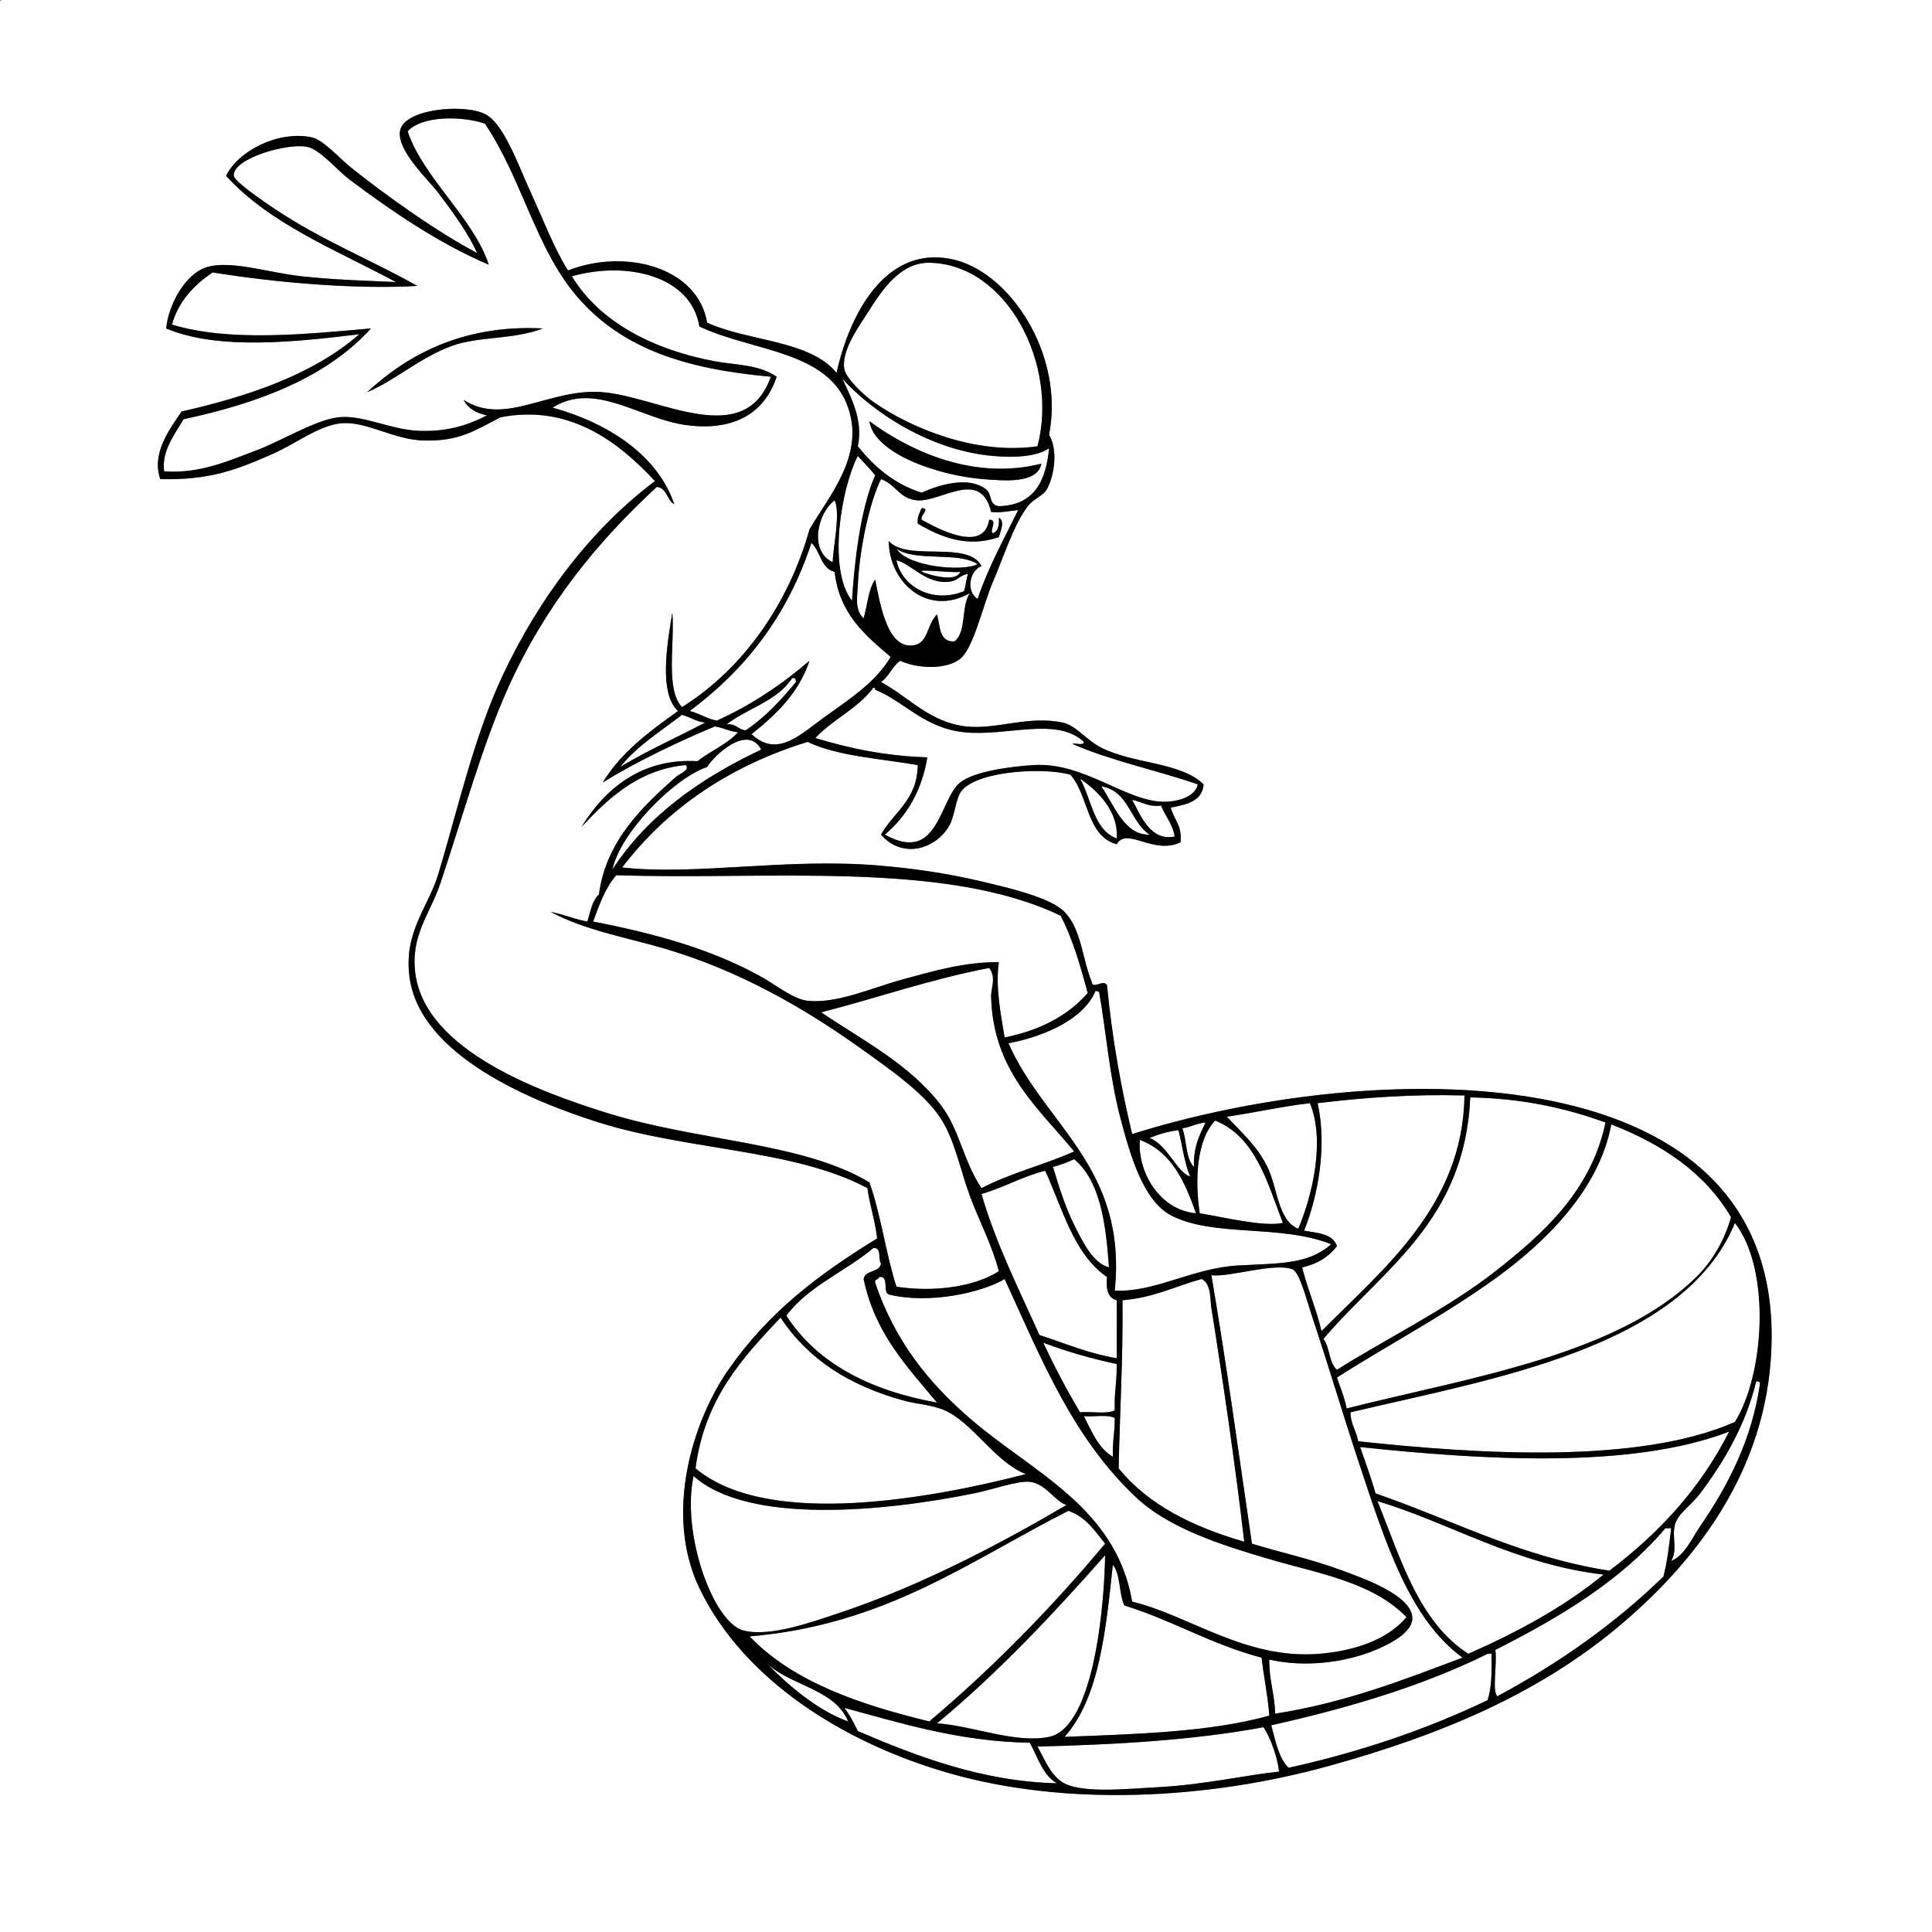 <?xml version="1.0" encoding="utf-8"?>
<!-- Generator: Adobe Illustrator 15.0.0, SVG Export Plug-In . SVG Version: 6.00 Build 0)  -->
<!DOCTYPE svg PUBLIC "-//W3C//DTD SVG 1.1//EN" "http://www.w3.org/Graphics/SVG/1.1/DTD/svg11.dtd">
<svg version="1.1" id="Layer_1" 
	 xmlns="http://www.w3.org/2000/svg" xmlns:xlink="http://www.w3.org/1999/xlink" x="0px" y="0px" width="1000px" height="1000px"
	 viewBox="0 0 1000 1000" enable-background="new 0 0 1000 1000" xml:space="preserve">
<rect x="0" y="0" width="1000" height="1000" fill="#808080" stroke="none"/>
<g>
	<path fill-rule="evenodd" clip-rule="evenodd" fill="#FFFFFF" d="M251,64c19.672,29.277,26.53,65.957,49,91
		c22.73,25.333,54.028,35.945,99,40c-13.67,38.324-57.831,10.416-87,8c-27.736-2.297-50.39,17.913-72,4
		c2.224,4.442,6.498,6.835,12,8c-11.499,6.012-22.193,8.438-35,8c-14.853-0.508-29.147-8.498-42-7c-11.672,1.36-29.525,12.29-42,17
		c-15.191,5.735-29.48,12.198-48,11c-1.627-10.249,5.611-19.511,10-27c39.52-8.48,74.192-21.808,97-47
		c-33.527,2.941-73.14,7.123-103-2c3.521-12.479,11.572-20.428,21-27c33.387,5.364,73.999,8.848,106,7
		c-23.934-13.516-49.234-23.416-74-40c-4.523-3.029-20.766-14.039-21-17c-0.714-9.015,27.896-17.126,38-15
		c6.783,1.427,15.317,11.976,22,17c21.375,16.069,46.564,33.27,72,44c-8.039-24.297-33.865-44.799-42-69
		C218.453,59.623,239.525,60.067,251,64z M190,203c14.887-6.246,27.084-17.847,44-24c13.854-5.039,31.306-3.009,47-9
		C238.103,167.771,209.376,185.042,190,203z"/>
	<path fill-rule="evenodd" clip-rule="evenodd" fill="#FFFFFF" d="M537,231c-31.484,4.517-64.878-8.934-85-23
		c-4.506-3.15-14.191-12.169-15-17c-1.607-9.597,7.651-22.112,12-29c7.36-11.657,16.892-26.219,32-26
		C521.479,136.587,548.017,189.146,537,231z"/>
	<path fill-rule="evenodd" clip-rule="evenodd" fill="#FFFFFF" d="M353,366c-8.669-9.331-3.69-32.31-5-49
		c-2.276,14.174-7.479,41.899,3,51c-14.794,10.539-29.419,21.247-39,37c15.367-9.635,37.981-20.685,58-29
		c4.381,0.619,7.405,2.595,12,3c-5.669,6.331-14.32,9.68-21,15c-29.341-1.772-48.291,14.871-60,34c11.983-12.686,28.29-29.709,54-32
		c2.194,2.842-3.334,4.519-5,6c-16.53,14.697-36.28,32.713-40,61c-3.575,3.091-4.35,8.983-6,14c-6.767-1.233-12.246-3.754-19-5
		c18.441,9.753,39.145,13.16,59,19c37.581,11.053,71.198,29.928,102,52c14.182,10.162,32.469,22.788,41,36
		c7.258,11.24,10.039,26.635,15,40c4.873,13.127,11.342,25.026,15,39c-12.32,7.846-32.913,11.057-53,8
		c-5.517-17.15-8.021-37.312-14-54c-34.674-20.846-88.423-21.115-136-36c-33.977-10.63-93.651-32.018-99-72
		c-2.658-19.867,7.441-30.442,13-47c11.432-34.052,21.562-71.111,35-101c19.141-42.571,46.194-75.622,77-104
		c5.333,0.667,5.116,6.884,9,9c-8.474-25.194-33.962-42.037-63-50c21.922-13.906,44.926,5.687,69,9c22.324,3.073,40.084-4.136,47-25
		c-9.315-6.439-21.432-6.036-32-8c-31.174-5.795-59.416-19.921-74-44c28.885-8.149,61.849,0.029,66,26
		c27.778,13.093,66.811,12.332,77,42c8.561,24.927-9.794,45.492-20,63C408.336,312.062,385.012,345.968,353,366z"/>
	<path fill-rule="evenodd" clip-rule="evenodd" fill="#FFFFFF" d="M436,196c15.703,17.411,45.438,37.16,78,40
		c10.203,0.89,22.434,0.621,29-4c-1.592,17.075-7.783,29.55-26,30c-5.632-0.886-2.922-6-7-9c-9.039-6.648-24.109-2-33,2
		c-14.443-4.557-24.487-13.513-33-24C446.949,217.498,440.347,205.481,436,196z M509,248c10.606,0.805,27.994,2.539,30-8
		c-35.236,8.912-68.328-6.726-89-22C452.469,235.088,486.492,246.292,509,248z"/>
	<path fill-rule="evenodd" clip-rule="evenodd" d="M450,218c20.672,15.274,53.764,30.912,89,22c-2.006,10.539-19.394,8.805-30,8
		C486.492,246.292,452.469,235.088,450,218z"/>
	<path fill-rule="evenodd" clip-rule="evenodd" fill="#FFFFFF" d="M444,236c2.996,3.337,6.196,6.471,9,10
		c-7.852,17.622-10.922,46.784-12,65C428.216,294.557,435.423,252.669,444,236z"/>
	<path fill-rule="evenodd" clip-rule="evenodd" fill="#FFFFFF" d="M456,248c7.874,2.748,9.634,10.471,19,11
		c12.403,0.701,32.713-16.596,38,6c5.521,0.521,9.427-0.573,14-1c-7.328,15.006-15.363,29.304-21,46c-6.214-4.003-4.107-14.686,2-17
		c-6.794-13.539-38.589-2.077-48-13c0.235,21.796,20.266,39.34,42,27c-4.584,6.416-1.615,20.385-8,25c-8.077,0.411-7.301-8.033-9-14
		c-5.321,5.329-4.485,14.765-12,16c-13.603,2.236-17.365-20.784-20-34c-3.656,5.011-3.972,13.362-6,20
		c-4.691-4.208-3.279-10.998-3-17C444.875,284.139,449.934,260.296,456,248z M475,271c11.68,6.859,25.525,12.752,42,7
		c0.87-3.125,3.32-8.296,0-10c0.271,3.937-0.385,6.948-3,8c-2.392-0.713,2.917-7.068-2-7c-2.818,17.86-27.339,4.2-35,0
		c-0.768-2.454,4.788-5.767,0-6C476.11,265.444,474.669,267.336,475,271z"/>
	<path fill-rule="evenodd" clip-rule="evenodd" fill="#FFFFFF" d="M432,259c3.229,6.465-0.97,25.296-1,32
		C418.369,285.026,423.463,265.125,432,259z"/>
	<path fill-rule="evenodd" clip-rule="evenodd" d="M477,263c4.788,0.233-0.768,3.546,0,6c7.661,4.2,32.182,17.86,35,0
		c4.917-0.068-0.392,6.287,2,7c2.615-1.052,3.271-4.063,3-8c3.32,1.704,0.87,6.875,0,10c-16.475,5.752-30.32-0.141-42-7
		C474.669,267.336,476.11,265.444,477,263z"/>
	<path fill-rule="evenodd" clip-rule="evenodd" fill="#FFFFFF" d="M420,281c4.725,4.275,4.773,13.227,12,15
		c2.473,21.86,15.856,32.81,29,44c-7.384,12.585-19.786,20.87-34,31c-12.64,9.008-24.587,21.589-38,9
		c12.591-10.076,24.321-21.012,30-38c-14.167,12.167-29.857,22.809-48,31c-5.306-1.027-8.922-3.745-14-5
		C385.703,346.703,407.683,318.682,420,281z"/>
	<path fill-rule="evenodd" clip-rule="evenodd" fill="#FFFFFF" d="M464,284c9.694,6.972,32.006,1.327,42,8
		C498.702,295.991,469.918,293.585,464,284z"/>
	<path fill-rule="evenodd" clip-rule="evenodd" fill="#FFFFFF" d="M464,290c7.278,1.462,15.625,12.973,28,11
		c3.991-0.636,4.383-3.076,9-4c-0.839,2.828-1.161,6.172-2,9C482.538,312.653,466.681,303.57,464,290z"/>
	<path fill-rule="evenodd" clip-rule="evenodd" fill="#FFFFFF" d="M497,296c-1.683,4.647-11.313,2.76-17,1
		C468.764,293.522,491.789,296.715,497,296z"/>
	<path fill-rule="evenodd" clip-rule="evenodd" fill="#FFFFFF" d="M410,351c1.701-0.368,1.887,0.78,2,2
		c-7.699,9.301-15.817,18.183-26,25c-4.078-0.255-4.939-3.728-10-3C386.876,366.543,402.477,362.811,410,351z"/>
	<path fill-rule="evenodd" clip-rule="evenodd" fill="#FFFFFF" d="M561,384c-0.125,2.208-4.242,0.425-6,1
		c19.884,8.783,43.704,13.629,65,21c-1.792,7.456-12.354,8.954-17,9c-20.062,0.198-41.655-20.66-68-19
		c-11.561,0.729-30.63,3.126-38,9c-10.891,8.68-11.095,42.56-39,27c11.186-9.481,19.023-22.31,22-40
		c-21.968-0.699-40.605-4.728-58-10c9.004-9.663,22.071-15.262,30-26c0.851-0.184,0.943,0.39,1,1c15.559,6.415,25.329,19.803,46,22
		C521.006,381.339,546.956,370.772,561,384z"/>
	<path fill-rule="evenodd" clip-rule="evenodd" fill="#FFFFFF" d="M365,374c-14.62,7.713-30.125,14.541-44,23
		c8.733-10.934,20.895-18.438,32-27C357.206,371.127,360.193,373.474,365,374z"/>
	<path fill-rule="evenodd" clip-rule="evenodd" fill="#FFFFFF" d="M394,388c-31.456,14.877-58.7,33.967-77,62
		c4.137-19.169,31.987-47.326,49-53C369.082,391.623,386.79,374.355,394,388z"/>
	<path fill-rule="evenodd" clip-rule="evenodd" fill="#FFFFFF" d="M559,403c9.521,6.524,20.098,17.175,19,31
		C565.907,429.426,565.081,413.586,559,403z"/>
	<path fill-rule="evenodd" clip-rule="evenodd" fill="#FFFFFF" d="M570,407c14.356,2.311,14.946,18.387,25,25
		C581.865,432.464,576.598,416.406,570,407z"/>
	<path fill-rule="evenodd" clip-rule="evenodd" fill="#FFFFFF" d="M586,414c5.058,0.942,8.185,3.815,15,3
		c2.129,5.538,5.976,9.358,7,16C595.604,435.489,590.617,422.558,586,414z"/>
	<path fill-rule="evenodd" clip-rule="evenodd" fill="#FFFFFF" d="M549,474c6.191,11.808,10.183,25.817,14,40
		c-10.272,11.728-24.692,19.308-43,23c-1.99-11.834-4.836-26.479-3-39c-17.71-0.135-33.857,4.599-50,9
		c-15.55,4.24-33.771,12.62-49,11c-7.517-0.8-16.376-8.296-25-13c-25.317-13.81-53.621-21.711-86-28c3.195-8.805,6.385-17.615,12-24
		C396.107,455.68,489.298,445.09,549,474z"/>
	<path fill-rule="evenodd" clip-rule="evenodd" fill="#FFFFFF" d="M512,501c3.832,5.005,0.878,10.425,1,15
		c1.026,38.332,24.428,57.457,43,80c-15.468,6.865-33.342,11.325-48,19c-9.512-14.348-11.406-30.463-21-43
		c-15.948-20.843-39.993-33.323-62-48C454.164,516.497,481.266,506.932,512,501z"/>
	<path fill-rule="evenodd" clip-rule="evenodd" fill="#FFFFFF" d="M567,513c1.1-0.151,1.858,0.207,2,1
		c3.443,19.279,5.209,43.111,11,65c4.851,18.334,11.587,42.377,26,50c21.819,11.54,56.518,4.494,83,15
		c-11.614,10.546-27.432,9.878-48,11c-23.807,1.299-43.276,14.083-64,13c6.576-63.947-36.568-85.828-55-128
		C541.648,536.195,561.023,527.186,567,513z"/>
	<path fill-rule="evenodd" clip-rule="evenodd" fill="#FFFFFF" d="M758,567c-0.691,56.937-42.026,89.758-74,122
		c-2.675-11.659-7.174-21.493-10-33c7.918-1.749,13.818-5.516,18-11c-1.995-6.339-9.847-6.82-17-8c6.871-17.116,12.126-43.132,7-66
		C705.773,568.107,730.624,566.291,758,567z"/>
	<path fill-rule="evenodd" clip-rule="evenodd" fill="#FFFFFF" d="M831,581c-7.381,35.495-32.658,57.938-57,77
		c-24.874,19.479-55.051,34.041-82,51c-4.197-3.47-3.625-11.709-7-16c30.802-36.198,73.175-60.825,76-125
		C788.15,568.516,810.698,573.636,831,581z"/>
	<path fill-rule="evenodd" clip-rule="evenodd" fill="#FFFFFF" d="M678,571c7.97,19.18,1.438,47.32-6,65
		c-10.713-4.322-10.678-21.236-16-32c-5.506-11.134-13.53-17.965-21-26C649.571,575.904,663.06,572.726,678,571z"/>
	<path fill-rule="evenodd" clip-rule="evenodd" fill="#FFFFFF" d="M664,633c-10.283,2.111-30.242-2.964-43-5
		c-2.62-16.825-1.735-38.011,8-48C649.847,588.486,655.91,611.757,664,633z"/>
	<path fill-rule="evenodd" clip-rule="evenodd" fill="#FFFFFF" d="M624,581c-3.137,6.529-6.432,12.901-6,23
		c-4.395-4.272-3.682-13.652-6-20C616.382,583.381,619.405,581.405,624,581z"/>
	<path fill-rule="evenodd" clip-rule="evenodd" fill="#FFFFFF" d="M896,630c-3.405,11.912-9.57,22.727-18,31
		c-41.074,40.312-115.774,51.68-181,68c-1.105-5.895-3.251-10.749-5-16c25.841-16.548,55.902-32.26,83-52
		c24.852-18.104,52.697-45.074,59-79C860.416,592.251,882.382,606.951,896,630z"/>
	<path fill-rule="evenodd" clip-rule="evenodd" fill="#FFFFFF" d="M610,585c1.958,8.042,3.084,16.916,6,24
		c-7.16-2.514-11.611-16.384-21-20C599.521,587.188,604.283,585.616,610,585z"/>
	<path fill-rule="evenodd" clip-rule="evenodd" fill="#FFFFFF" d="M590,590c16.243,6.09,23.3,21.367,29,38
		C599.669,626.177,588.64,605.903,590,590z"/>
	<path fill-rule="evenodd" clip-rule="evenodd" fill="#FFFFFF" d="M574,656c-8.359-2.257-13.54-13.075-18-22
		c-4.635-9.273-8.037-20.264-11-30c3.986-1.014,7.57-2.43,11-4C569.407,611.26,572.399,632.935,574,656z"/>
	<path fill-rule="evenodd" clip-rule="evenodd" fill="#FFFFFF" d="M541,606c9.096,19.904,14.803,43.197,32,55
		c-0.687,6.353,0.468,10.866,5,12c0,10,0,20,0,30c-14.875-2.458-26.87-7.796-40-12c-10.606-23.727-22.195-46.471-30-73
		C519.711,614.711,528.925,608.925,541,606z"/>
	<path fill-rule="evenodd" clip-rule="evenodd" fill="#FFFFFF" d="M898,633c18.591,23.993,15.464,78.05,0,103
		c-49.665,21.963-132.457,16.717-195,10c-0.891-5.442-3.926-8.741-4-15C772.853,713.565,871.318,697.677,898,633z"/>
	<path fill-rule="evenodd" clip-rule="evenodd" fill="#FFFFFF" d="M456,654c-0.803,4.864-8.148,3.185-9,8
		c5.84,28.16,22.566,45.434,38,64c-34.692-6.309-61.87-20.131-78-45c11.336-15.33,30.554-22.779,45-35
		C456.535,645.465,454.336,651.664,456,654z"/>
	<path fill-rule="evenodd" clip-rule="evenodd" fill="#FFFFFF" d="M757,858c-30.518,11.482-60.662,23.338-97,29
		c-0.18-10.153-3.218-17.449-3-28c18.072,4.116,38.898,1.72,55-5c7.779-3.246,18.658-8.948,19-16c0.579-11.94-24.869-20.882-36-25
		c-16.965-6.276-31.562-9.215-47-14c-6.86-46.473-13.204-93.462-21-139c8.815,1.402,32.548-6.696,42-3c3.74,1.463,7.53,16.617,10,24
		c8.305,24.826,16.389,52.042,24,75C717.035,798.331,729.381,837.795,757,858z"/>
	<path fill-rule="evenodd" clip-rule="evenodd" fill="#FFFFFF" d="M455,661c5.519-0.852,1.672,7.661,5,9
		c20.939,5.231,48.469-0.985,60-8c19.848,43.487,35.659,82.467,68,113c17.057,16.104,44.12,24.668,69,32
		c25.21,7.429,53.138,11.712,71,30c-9.768,11.893-27.379,17.532-45,19c-38.281,3.188-67.443-19.902-97-27
		c-8.322-48.594-50.719-66.439-83-94c-22.361-19.092-39.767-40.857-50-71C452.45,661.782,454.909,662.576,455,661z"/>
	<path fill-rule="evenodd" clip-rule="evenodd" fill="#FFFFFF" d="M622,662c5.048,2.675,4.26,10.362,5,15
		c5.968,37.373,12.72,83.59,17,121c-26.607-7.727-49.637-19.03-65-38c0.613-29.053,2.308-57.026,2-87
		C597.064,671.731,608.376,665.71,622,662z"/>
	<path fill-rule="evenodd" clip-rule="evenodd" fill="#FFFFFF" d="M531,763c-46.621,12.007-133.221,28.761-171-3
		c4.705-35.962,24.21-57.123,44-78c14.317,21.506,35.38,35.182,64,43c6.198,1.693,14.335,2.068,21,5
		C503.531,736.392,515.071,756.852,531,763z"/>
	<path fill-rule="evenodd" clip-rule="evenodd" fill="#FFFFFF" d="M540,695c11.909,4.424,24.492,8.175,38,11
		c0.108,10.665-1.304,13.876-1,24c-4.209,2.124-12.182,0.485-18,1C552.189,719.478,545.838,707.495,540,695z"/>
	<path fill-rule="evenodd" clip-rule="evenodd" fill="#FFFFFF" d="M909,715c1.162-0.162,1.779,0.221,2,1
		c-4.178,29.227-16.689,53.156-31,74c-4.554,6.632-7.803,14.893-15,18c3.574-6.33,0.145-12.367,2-19c1.587-5.674,8.375-9.864,13-16
		C891.896,757.218,903.557,737.765,909,715z"/>
	<path fill-rule="evenodd" clip-rule="evenodd" fill="#FFFFFF" d="M561,733c5.186,0.481,12.41-1.077,16,1
		c0.001,8.765-1.188,10.613-1,20C568.419,749.581,565.11,740.89,561,733z"/>
	<path fill-rule="evenodd" clip-rule="evenodd" fill="#FFFFFF" d="M895,741c-14.998,29.669-36.559,52.774-62,72
		c-46.39-7.277-81.044-26.289-121-40c-2.361-8.306-5.256-16.078-8-24C766.664,755.595,844.164,760.61,895,741z"/>
	<path fill-rule="evenodd" clip-rule="evenodd" fill="#FFFFFF" d="M359,764c28.432,25.401,99.036,18.289,145,9
		c10.15-2.052,22.561-6.668,29-6c8.332,0.863,13.092,10.188,19,12c-32.263,18.892-73.893,41.35-118,56
		c-13.627,4.526-35.334,12.394-49,9C368.978,840.021,352.595,793.47,359,764z"/>
	<path fill-rule="evenodd" clip-rule="evenodd" fill="#FFFFFF" d="M713,777c36.772,10.895,71.256,32.745,117,38
		c-20.318,16.682-44.315,29.685-70,41C734.417,839.583,725.033,806.968,713,777z"/>
	<path fill-rule="evenodd" clip-rule="evenodd" fill="#FFFFFF" d="M572,799c-27.747,33.253-57.918,64.081-91,92
		c-36.78-8.886-70.648-20.686-93-44c70.676-5.99,114.062-39.272,165-65C561.937,785.063,566.665,792.335,572,799z"/>
	<path fill-rule="evenodd" clip-rule="evenodd" fill="#FFFFFF" d="M865,791c-1.033,8.633-1.99,17.343-4,25
		c-25,24.334-53.885,44.781-86,62c-2.837-3.092,0.006-16.236-1-24c33.373-16.96,64.953-35.714,88-63C863,791,864,791,865,791z"/>
	<path fill-rule="evenodd" clip-rule="evenodd" fill="#FFFFFF" d="M572,805c-0.232,22.064-5.033,89.047-29,94
		c-17.46,3.608-39.452-5.759-58-7C516.723,865.723,544.789,835.789,572,805z"/>
	<path fill-rule="evenodd" clip-rule="evenodd" fill="#FFFFFF" d="M576,810c4.128,4.872,3.055,14.945,6,21
		c24.955,7.711,45.093,20.24,71,27c1.146,10.188,3.213,19.453,4,30c-30.477,8.523-68.448,9.552-106,11
		C568.942,878.942,572.331,844.331,576,810z"/>
	<path fill-rule="evenodd" clip-rule="evenodd" fill="#FFFFFF" d="M770,856c0.667,0,1.333,0,2,0c0.189,10.819,0.078,17.001-2,24
		c-31.101,14.899-65.328,26.672-103,35c-5.272-5.061-6.754-13.913-9-22C698.581,883.914,736.814,872.481,770,856z"/>
	<path fill-rule="evenodd" clip-rule="evenodd" fill="#FFFFFF" d="M437,884c26.854,7.147,59.123,17.543,96,18
		c4.195,7.472,6.617,16.716,14,21c-38.545-0.789-73.133-14.199-103-27C441.918,891.749,439.817,887.517,437,884z"/>
	<path fill-rule="evenodd" clip-rule="evenodd" fill="#FFFFFF" d="M654,894c3.93,5.846,7.569,16.95,8,23
		c-16.051,1.582-39.202,6.83-62,8c-15.53,0.797-35.438,3.035-47-1c-8.339-2.91-11.961-12.697-16-20
		C578.362,903.029,618.308,900.641,654,894z"/>
	<path fill-rule="evenodd" clip-rule="evenodd" d="M281,170c-15.694,5.991-33.146,3.961-47,9c-16.916,6.153-29.113,17.754-44,24
		C209.376,185.042,238.103,167.771,281,170z"/>
	<path fill-rule="evenodd" clip-rule="evenodd" fill="#FFFFFF" d="M397,861c12.325,11.675,34.956,13.044,42,30
		C424.166,885.831,408.392,872.943,397,861z"/>
	<path fill-rule="evenodd" clip-rule="evenodd" fill="#FFFFFF" d="M1,0c332.999,0,666.002,0,999,0c0,333.325,0,666.685,0,1000
		c-333.325,0-666.685,0-1000,0C0,667.661,0,335.339,0,3C-0.086,1.581-0.165,0.168,1,0z M274,98c-5.881-12.837-13.376-34.312-23-39
		c-11.396-5.551-42.438-2.533-44,9c-1.386,10.239,14.668,24.937,20,32c8.608,11.404,15.739,21.476,20,31
		c-20.632-10.917-45.418-28.478-65-44c-6.542-5.186-14.531-14.717-21-16c-16.947-3.36-37.552,6.908-44,20
		c22.702,24.964,56.967,38.366,88,55c-14.699-0.701-31.7-1.093-49-3c-16.845-1.856-35.444-8.132-48-5
		c-11.85,2.956-20.745,19.42-22,32c27.245,11.527,68.048,6.849,100,3c-23.521,20.479-56.144,31.857-92,40
		c-6.001,8.872-15.817,21.621-11,35c25.864,0.59,39.641-4.938,58-13c12.805-5.623,24.942-15.582,37-16c12.473-0.432,26.31,8.55,41,9
		c18.853,0.577,26.891-5.259,40-12c36.138-7.086,61.672,13.297,80,33c-32.223,24.245-59.444,59.288-79,101
		c-14.382,30.676-22.947,68.334-33,102c-5.339,17.881-18.256,30.346-15,54c5.572,40.479,63.523,64.154,98,75
		c46.39,14.594,101.333,13.798,139,34c1.169,9.164,3.992,16.675,5,26c-30.722,18.935-56.151,38.093-77,68
		c-18.619,26.708-33.352,74.744-15,113c22.703,47.324,74.565,80.28,130,96c60.789,17.238,133.655,13.27,196-4
		c56.87-15.753,108.809-37.074,152-74c39.582-33.84,77.121-82.503,77-149c-0.271-148.871-208.534-142.557-331-104
		c-5.8-24.2-10.375-49.625-13-77c-1.95-3.594-7.555,2.683-8-2c-4.833-11.809-5.293-27.104-14-36c-7.426-7.587-29.592-12.617-44-16
		c-17.141-4.025-33.986-6.472-52-8c-47.958-4.069-94.672,5.259-133,1c23.263-30.403,55.032-52.302,96-65
		c15.582,7.418,37.391,8.609,57,12c-0.144,18.19-12.436,24.231-19,36c10.799,12.461,27.565,7.909,35-4
		c3.352-5.368,3.472-14.983,7-19c9.149-10.418,43.537-11.758,56-8c9.53,10.47,8.282,31.718,24,36c5.197-9.232,18.843,5.65,33-1
		c1.044-8.71-3.496-11.837-5-18c8.117-1.55,16.196-3.137,17-12c-11.781-11.607-35.916-10.411-53-19
		c-7.664-3.854-12.941-11.498-20-13c-17.791-3.786-34.347,3.767-50,2c-18.783-2.12-29.563-15.165-44-23
		c4.227-2.773,5.773-8.227,10-11c8.376,4.076,23.782,4.815,31-1c7.021-5.657,11.926-28.28,17-40c5.565-12.854,10.619-29.42,18-39
		c3.059-3.971,8.161-5.408,10-9c4.519-8.827,5.068-21.129,1-28c8.125-41.267-20.354-85.067-51-91c-33.983-6.579-52.364,28.862-59,59
		c-13.93-17.07-45.781-16.219-67-26c-4.744-28.514-42.048-38.711-72-27C286.722,128.501,281.181,113.677,274,98z"/>
	<path fill-rule="evenodd" clip-rule="evenodd" d="M294,140c29.952-11.711,67.256-1.514,72,27c21.219,9.781,53.07,8.93,67,26
		c6.636-30.138,25.017-65.579,59-59c30.646,5.933,59.125,49.733,51,91c4.068,6.871,3.519,19.173-1,28c-1.839,3.592-6.941,5.029-10,9
		c-7.381,9.58-12.435,26.146-18,39c-5.074,11.72-9.979,34.343-17,40c-7.218,5.815-22.624,5.076-31,1c-4.227,2.773-5.773,8.227-10,11
		c14.437,7.835,25.217,20.88,44,23c15.653,1.767,32.209-5.786,50-2c7.059,1.502,12.336,9.146,20,13c17.084,8.589,41.219,7.393,53,19
		c-0.804,8.863-8.883,10.45-17,12c1.504,6.163,6.044,9.29,5,18c-14.157,6.65-27.803-8.232-33,1c-15.718-4.282-14.47-25.53-24-36
		c-12.463-3.758-46.851-2.418-56,8c-3.528,4.017-3.648,13.632-7,19c-7.435,11.909-24.201,16.461-35,4
		c6.564-11.769,18.856-17.81,19-36c-19.609-3.391-41.418-4.582-57-12c-40.968,12.698-72.737,34.597-96,65
		c38.328,4.259,85.042-5.069,133-1c18.014,1.528,34.859,3.975,52,8c14.408,3.383,36.574,8.413,44,16c8.707,8.896,9.167,24.191,14,36
		c0.445,4.683,6.05-1.594,8,2c2.625,27.375,7.2,52.8,13,77c122.466-38.557,330.729-44.871,331,104
		c0.121,66.497-37.418,115.16-77,149c-43.191,36.926-95.13,58.247-152,74c-62.345,17.27-135.211,21.238-196,4
		c-55.435-15.72-107.297-48.676-130-96c-18.352-38.256-3.619-86.292,15-113c20.849-29.907,46.278-49.065,77-68
		c-1.008-9.325-3.831-16.836-5-26c-37.667-20.202-92.61-19.406-139-34c-34.477-10.846-92.428-34.521-98-75
		c-3.256-23.654,9.661-36.119,15-54c10.053-33.666,18.618-71.324,33-102c19.556-41.712,46.777-76.755,79-101
		c-18.328-19.703-43.862-40.086-80-33c-13.109,6.741-21.147,12.577-40,12c-14.69-0.45-28.527-9.432-41-9
		c-12.058,0.418-24.195,10.377-37,16c-18.359,8.062-32.136,13.59-58,13c-4.817-13.379,4.999-26.128,11-35
		c35.856-8.143,68.479-19.521,92-40c-31.952,3.849-72.755,8.527-100-3c1.255-12.58,10.15-29.044,22-32
		c12.556-3.132,31.155,3.144,48,5c17.3,1.907,34.301,2.299,49,3c-31.033-16.634-65.298-30.036-88-55
		c6.448-13.092,27.053-23.36,44-20c6.469,1.283,14.458,10.814,21,16c19.582,15.522,44.368,33.083,65,44
		c-4.261-9.524-11.392-19.596-20-31c-5.332-7.063-21.386-21.761-20-32c1.562-11.533,32.604-14.551,44-9
		c9.624,4.688,17.119,26.163,23,39C281.181,113.677,286.722,128.501,294,140z M211,68c8.135,24.201,33.961,44.703,42,69
		c-25.436-10.73-50.625-27.931-72-44c-6.683-5.024-15.217-15.573-22-17c-10.104-2.126-38.714,5.985-38,15
		c0.234,2.961,16.477,13.971,21,17c24.766,16.584,50.066,26.484,74,40c-32.001,1.848-72.613-1.636-106-7
		c-9.428,6.572-17.479,14.521-21,27c29.86,9.123,69.473,4.941,103,2c-22.808,25.192-57.48,38.52-97,47
		c-4.389,7.489-11.627,16.751-10,27c18.52,1.198,32.809-5.265,48-11c12.475-4.71,30.328-15.64,42-17c12.853-1.498,27.147,6.492,42,7
		c12.807,0.438,23.501-1.988,35-8c-5.502-1.165-9.776-3.558-12-8c21.61,13.913,44.264-6.297,72-4c29.169,2.416,73.33,30.324,87-8
		c-44.972-4.055-76.27-14.667-99-40c-22.47-25.043-29.328-61.723-49-91C239.525,60.067,218.453,59.623,211,68z M481,136
		c-15.108-0.219-24.64,14.343-32,26c-4.349,6.888-13.607,19.403-12,29c0.809,4.831,10.494,13.85,15,17
		c20.122,14.066,53.516,27.517,85,23C548.017,189.146,521.479,136.587,481,136z M419,274c10.206-17.508,28.561-38.073,20-63
		c-10.189-29.668-49.222-28.907-77-42c-4.151-25.971-37.115-34.149-66-26c14.584,24.079,42.826,38.205,74,44
		c10.568,1.964,22.685,1.561,32,8c-6.916,20.864-24.676,28.073-47,25c-24.074-3.313-47.078-22.906-69-9
		c29.038,7.963,54.526,24.806,63,50c-3.884-2.116-3.667-8.333-9-9c-30.806,28.378-57.859,61.429-77,104
		c-13.438,29.889-23.568,66.948-35,101c-5.559,16.558-15.658,27.133-13,47c5.349,39.982,65.023,61.37,99,72
		c47.577,14.885,101.326,15.154,136,36c5.979,16.688,8.483,36.85,14,54c20.087,3.057,40.68-0.154,53-8
		c-3.658-13.974-10.127-25.873-15-39c-4.961-13.365-7.742-28.76-15-40c-8.531-13.212-26.818-25.838-41-36
		c-30.802-22.072-64.419-40.947-102-52c-19.855-5.84-40.559-9.247-59-19c6.754,1.246,12.233,3.767,19,5
		c1.65-5.017,2.425-10.909,6-14c3.72-28.287,23.47-46.303,40-61c1.666-1.481,7.194-3.158,5-6c-25.71,2.291-42.017,19.314-54,32
		c11.709-19.129,30.659-35.772,60-34c6.68-5.32,15.331-8.669,21-15c-4.595-0.405-7.619-2.381-12-3
		c-20.019,8.315-42.633,19.365-58,29c9.581-15.753,24.206-26.461,39-37c-10.479-9.101-5.276-36.826-3-51
		c1.31,16.69-3.669,39.669,5,49C385.012,345.968,408.336,312.062,419,274z M444,231c8.513,10.487,18.557,19.443,33,24
		c8.891-4,23.961-8.648,33-2c4.078,3,1.368,8.114,7,9c18.217-0.45,24.408-12.925,26-30c-6.566,4.621-18.797,4.89-29,4
		c-32.562-2.84-62.297-22.589-78-40C440.347,205.481,446.949,217.498,444,231z M441,311c1.078-18.216,4.148-47.378,12-65
		c-2.804-3.529-6.004-6.663-9-10C435.423,252.669,428.216,294.557,441,311z M444,303c-0.279,6.002-1.691,12.792,3,17
		c2.028-6.638,2.344-14.989,6-20c2.635,13.216,6.397,36.236,20,34c7.515-1.235,6.679-10.671,12-16c1.699,5.967,0.923,14.411,9,14
		c6.385-4.615,3.416-18.584,8-25c-21.734,12.34-41.765-5.204-42-27c9.411,10.923,41.206-0.539,48,13c-6.107,2.314-8.214,12.997-2,17
		c5.637-16.696,13.672-30.994,21-46c-4.573,0.427-8.479,1.521-14,1c-5.287-22.596-25.597-5.299-38-6
		c-9.366-0.529-11.126-8.252-19-11C449.934,260.296,444.875,284.139,444,303z M431,291c0.03-6.704,4.229-25.535,1-32
		C423.463,265.125,418.369,285.026,431,291z M357,368c5.078,1.255,8.694,3.973,14,5c18.143-8.191,33.833-18.833,48-31
		c-5.679,16.988-17.409,27.924-30,38c13.413,12.589,25.36,0.008,38-9c14.214-10.13,26.616-18.415,34-31
		c-13.144-11.19-26.527-22.14-29-44c-7.227-1.773-7.275-10.725-12-15C407.683,318.682,385.703,346.703,357,368z M506,292
		c-9.994-6.673-32.306-1.028-42-8C469.918,293.585,498.702,295.991,506,292z M499,306c0.839-2.828,1.161-6.172,2-9
		c-4.617,0.924-5.009,3.364-9,4c-12.375,1.973-20.722-9.538-28-11C466.681,303.57,482.538,312.653,499,306z M480,297
		c5.687,1.76,15.317,3.647,17-1C491.789,296.715,468.764,293.522,480,297z M376,375c5.061-0.728,5.922,2.745,10,3
		c10.183-6.817,18.301-15.699,26-25c-0.113-1.22-0.299-2.368-2-2C402.477,362.811,386.876,366.543,376,375z M499,379
		c-20.671-2.197-30.441-15.585-46-22c-0.057-0.61-0.149-1.184-1-1c-7.929,10.738-20.996,16.337-30,26
		c17.395,5.272,36.032,9.301,58,10c-2.977,17.69-10.814,30.519-22,40c27.905,15.56,28.109-18.32,39-27c7.37-5.874,26.439-8.271,38-9
		c26.345-1.66,47.938,19.198,68,19c4.646-0.046,15.208-1.544,17-9c-21.296-7.371-45.116-12.217-65-21c1.758-0.575,5.875,1.208,6-1
		C546.956,370.772,521.006,381.339,499,379z M353,370c-11.105,8.562-23.267,16.066-32,27c13.875-8.459,29.38-15.287,44-23
		C360.193,373.474,357.206,371.127,353,370z M366,397c-17.013,5.674-44.863,33.831-49,53c18.3-28.033,45.544-47.123,77-62
		C386.79,374.355,369.082,391.623,366,397z M578,434c1.098-13.825-9.479-24.476-19-31C565.081,413.586,565.907,429.426,578,434z
		 M595,432c-10.054-6.613-10.644-22.689-25-25C576.598,416.406,581.865,432.464,595,432z M608,433c-1.024-6.642-4.871-10.462-7-16
		c-6.815,0.815-9.942-2.058-15-3C590.617,422.558,595.604,435.489,608,433z M319,453c-5.615,6.385-8.805,15.195-12,24
		c32.379,6.289,60.683,14.19,86,28c8.624,4.704,17.483,12.2,25,13c15.229,1.62,33.45-6.76,49-11c16.143-4.401,32.29-9.135,50-9
		c-1.836,12.521,1.01,27.166,3,39c18.308-3.692,32.728-11.272,43-23c-3.817-14.183-7.809-28.192-14-40
		C489.298,445.09,396.107,455.68,319,453z M425,524c22.007,14.677,46.052,27.157,62,48c9.594,12.537,11.488,28.652,21,43
		c14.658-7.675,32.532-12.135,48-19c-18.572-22.543-41.974-41.668-43-80c-0.122-4.575,2.832-9.995-1-15
		C481.266,506.932,454.164,516.497,425,524z M522,540c18.432,42.172,61.576,64.053,55,128c20.724,1.083,40.193-11.701,64-13
		c20.568-1.122,36.386-0.454,48-11c-26.482-10.506-61.181-3.46-83-15c-14.413-7.623-21.149-31.666-26-50
		c-5.791-21.889-7.557-45.721-11-65c-0.142-0.793-0.9-1.151-2-1C561.023,527.186,541.648,536.195,522,540z M682,571
		c5.126,22.868-0.129,48.884-7,66c7.153,1.18,15.005,1.661,17,8c-4.182,5.484-10.082,9.251-18,11c2.826,11.507,7.325,21.341,10,33
		c31.974-32.242,73.309-65.063,74-122C730.624,566.291,705.773,568.107,682,571z M761,568c-2.825,64.175-45.198,88.802-76,125
		c3.375,4.291,2.803,12.53,7,16c26.949-16.959,57.126-31.521,82-51c24.342-19.062,49.619-41.505,57-77
		C810.698,573.636,788.15,568.516,761,568z M635,578c7.47,8.035,15.494,14.866,21,26c5.322,10.764,5.287,27.678,16,32
		c7.438-17.68,13.97-45.82,6-65C663.06,572.726,649.571,575.904,635,578z M629,580c-9.735,9.989-10.62,31.175-8,48
		c12.758,2.036,32.717,7.111,43,5C655.91,611.757,649.847,588.486,629,580z M612,584c2.318,6.348,1.605,15.728,6,20
		c-0.432-10.099,2.863-16.471,6-23C619.405,581.405,616.382,583.381,612,584z M834,582c-6.303,33.926-34.148,60.896-59,79
		c-27.098,19.74-57.159,35.452-83,52c1.749,5.251,3.895,10.105,5,16c65.226-16.32,139.926-27.688,181-68
		c8.43-8.273,14.595-19.088,18-31C882.382,606.951,860.416,592.251,834,582z M595,589c9.389,3.616,13.84,17.486,21,20
		c-2.916-7.084-4.042-15.958-6-24C604.283,585.616,599.521,587.188,595,589z M619,628c-5.7-16.633-12.757-31.91-29-38
		C588.64,605.903,599.669,626.177,619,628z M556,600c-3.43,1.57-7.014,2.986-11,4c2.963,9.736,6.365,20.727,11,30
		c4.46,8.925,9.641,19.743,18,22C572.399,632.935,569.407,611.26,556,600z M508,618c7.805,26.529,19.394,49.273,30,73
		c13.13,4.204,25.125,9.542,40,12c0-10,0-20,0-30c-4.532-1.134-5.687-5.647-5-12c-17.197-11.803-22.904-35.096-32-55
		C528.925,608.925,519.711,614.711,508,618z M699,731c0.074,6.259,3.109,9.558,4,15c62.543,6.717,145.335,11.963,195-10
		c15.464-24.95,18.591-79.007,0-103C871.318,697.677,772.853,713.565,699,731z M452,646c-14.446,12.221-33.664,19.67-45,35
		c16.13,24.869,43.308,38.691,78,45c-15.434-18.566-32.16-35.84-38-64c0.852-4.815,8.197-3.136,9-8
		C454.336,651.664,456.535,645.465,452,646z M703,756c-7.611-22.958-15.695-50.174-24-75c-2.47-7.383-6.26-22.537-10-24
		c-9.452-3.696-33.185,4.402-42,3c7.796,45.538,14.14,92.527,21,139c15.438,4.785,30.035,7.724,47,14
		c11.131,4.118,36.579,13.06,36,25c-0.342,7.052-11.221,12.754-19,16c-16.102,6.72-36.928,9.116-55,5
		c-0.218,10.551,2.82,17.847,3,28c36.338-5.662,66.482-17.518,97-29C729.381,837.795,717.035,798.331,703,756z M453,664
		c10.233,30.143,27.639,51.908,50,71c32.281,27.561,74.678,45.406,83,94c29.557,7.098,58.719,30.188,97,27
		c17.621-1.468,35.232-7.107,45-19c-17.862-18.288-45.79-22.571-71-30c-24.88-7.332-51.943-15.896-69-32
		c-32.341-30.533-48.152-69.513-68-113c-11.531,7.015-39.061,13.231-60,8c-3.328-1.339,0.519-9.852-5-9
		C454.909,662.576,452.45,661.782,453,664z M581,673c0.308,29.974-1.387,57.947-2,87c15.363,18.97,38.393,30.273,65,38
		c-4.28-37.41-11.032-83.627-17-121c-0.74-4.638,0.048-12.325-5-15C608.376,665.71,597.064,671.731,581,673z M489,730
		c-6.665-2.932-14.802-3.307-21-5c-28.62-7.818-49.683-21.494-64-43c-19.79,20.877-39.295,42.038-44,78
		c37.779,31.761,124.379,15.007,171,3C515.071,756.852,503.531,736.392,489,730z M559,731c5.818-0.515,13.791,1.124,18-1
		c-0.304-10.124,1.108-13.335,1-24c-13.508-2.825-26.091-6.576-38-11C545.838,707.495,552.189,719.478,559,731z M880,773
		c-4.625,6.136-11.413,10.326-13,16c-1.855,6.633,1.574,12.67-2,19c7.197-3.107,10.446-11.368,15-18
		c14.311-20.844,26.822-44.773,31-74c-0.221-0.779-0.838-1.162-2-1C903.557,737.765,891.896,757.218,880,773z M576,754
		c-0.188-9.387,1.001-11.235,1-20c-3.59-2.077-10.814-0.519-16-1C565.11,740.89,568.419,749.581,576,754z M704,749
		c2.744,7.922,5.639,15.694,8,24c39.956,13.711,74.61,32.723,121,40c25.441-19.226,47.002-42.331,62-72
		C844.164,760.61,766.664,755.595,704,749z M385,844c13.666,3.394,35.373-4.474,49-9c44.107-14.65,85.737-37.108,118-56
		c-5.908-1.812-10.668-11.137-19-12c-6.439-0.668-18.85,3.948-29,6c-45.964,9.289-116.568,16.401-145-9
		C352.595,793.47,368.978,840.021,385,844z M760,856c25.685-11.315,49.682-24.318,70-41c-45.744-5.255-80.228-27.105-117-38
		C725.033,806.968,734.417,839.583,760,856z M553,782c-50.938,25.728-94.324,59.01-165,65c22.352,23.314,56.22,35.114,93,44
		c33.082-27.919,63.253-58.747,91-92C566.665,792.335,561.937,785.063,553,782z M862,791c-23.047,27.286-54.627,46.04-88,63
		c1.006,7.764-1.837,20.908,1,24c32.115-17.219,61-37.666,86-62c2.01-7.657,2.967-16.367,4-25C864,791,863,791,862,791z M485,892
		c18.548,1.241,40.54,10.608,58,7c23.967-4.953,28.768-71.936,29-94C544.789,835.789,516.723,865.723,485,892z M551,899
		c37.552-1.448,75.523-2.477,106-11c-0.787-10.547-2.854-19.812-4-30c-25.907-6.76-46.045-19.289-71-27
		c-2.945-6.055-1.872-16.128-6-21C572.331,844.331,568.942,878.942,551,899z M658,893c2.246,8.087,3.728,16.939,9,22
		c37.672-8.328,71.899-20.101,103-35c2.078-6.999,2.189-13.181,2-24c-0.667,0-1.333,0-2,0C736.814,872.481,698.581,883.914,658,893z
		 M439,891c-7.044-16.956-29.675-18.325-42-30C408.392,872.943,424.166,885.831,439,891z M444,896
		c29.867,12.801,64.455,26.211,103,27c-7.383-4.284-9.805-13.528-14-21c-36.877-0.457-69.146-10.853-96-18
		C439.817,887.517,441.918,891.749,444,896z M537,904c4.039,7.303,7.661,17.09,16,20c11.562,4.035,31.47,1.797,47,1
		c22.798-1.17,45.949-6.418,62-8c-0.431-6.05-4.07-17.154-8-23C618.308,900.641,578.362,903.029,537,904z"/>
</g>
</svg>
